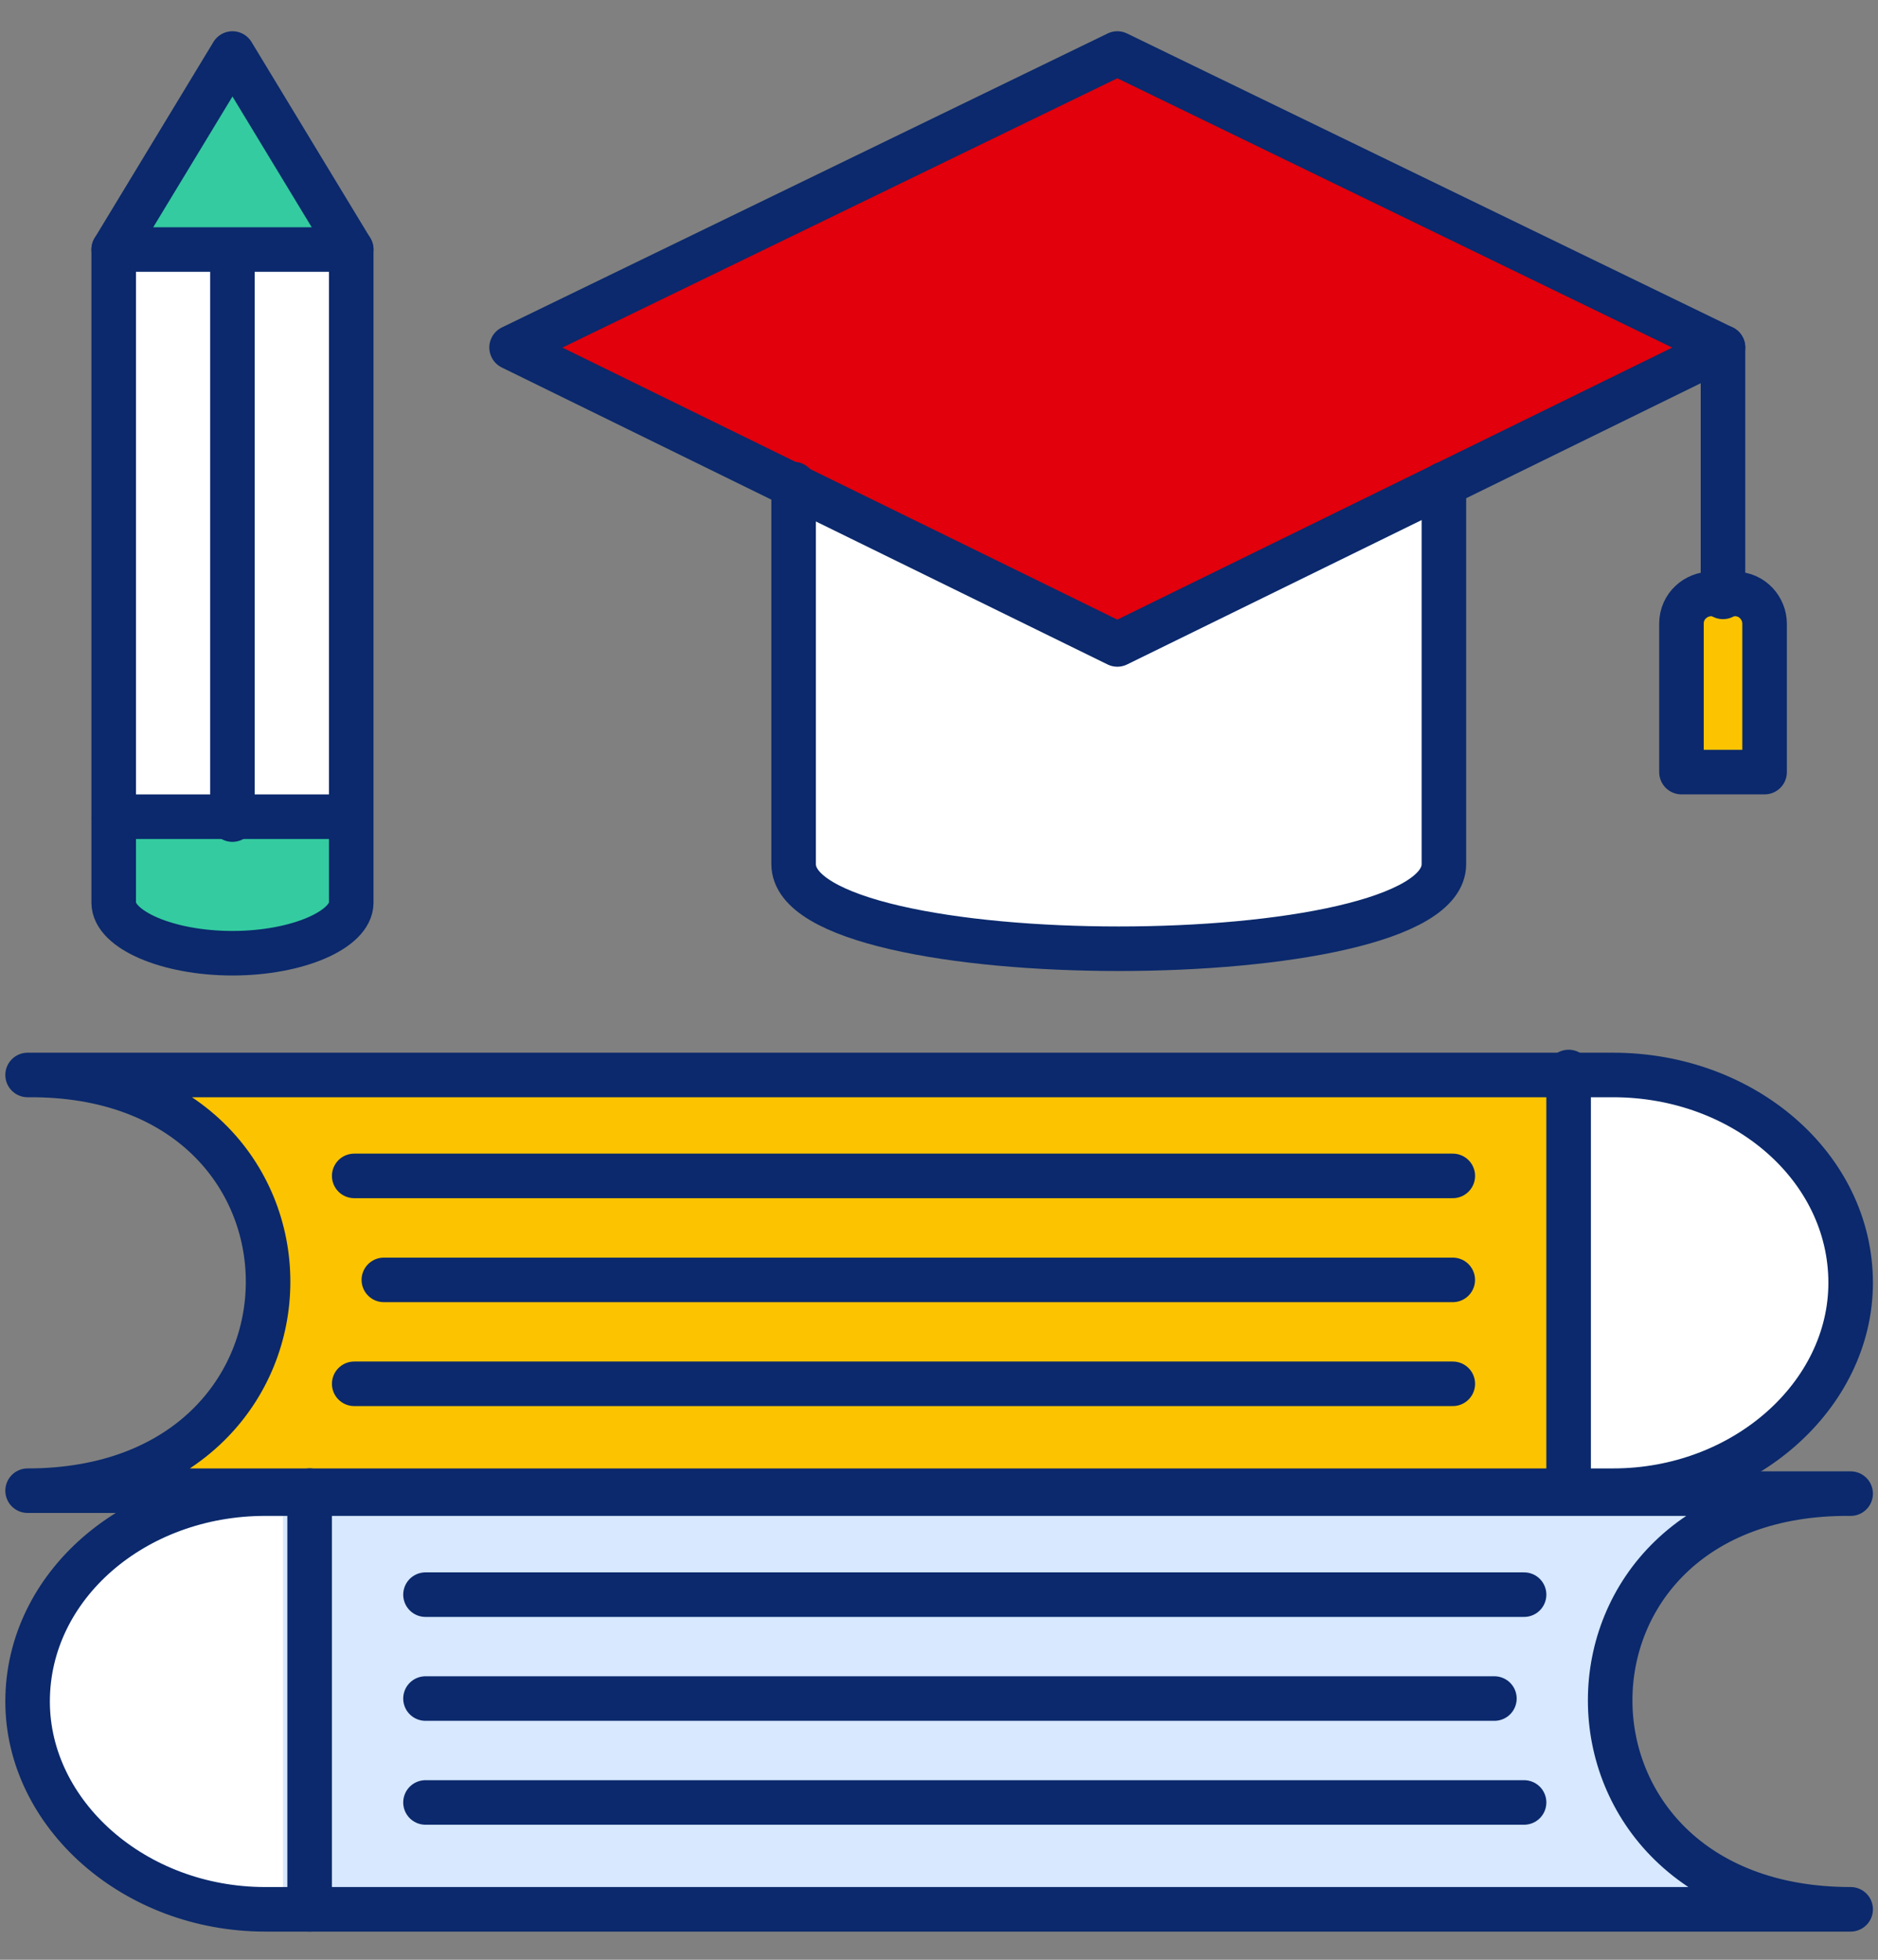 <svg width="46" height="48" viewBox="0 0 46 48" fill="none" xmlns="http://www.w3.org/2000/svg">
<rect x="0" y="0" width="46" height="48" fill="#808080" stroke="none"/>
<path d="M45.33 46.764H6.494C3.294 46.764 0.676 44.437 0.676 41.674C0.676 38.837 3.294 36.583 6.494 36.583H45.33C37.476 36.51 37.476 46.764 45.33 46.764Z" fill="#D7E8FF"/>
<path d="M6.93 36.51H6.494C3.294 36.51 0.676 38.837 0.676 41.601C0.676 44.437 3.294 46.692 6.494 46.692H6.93V36.51Z" fill="white"/>
<path d="M0.676 36.511H39.512C42.712 36.511 45.33 34.183 45.33 31.42C45.33 28.583 42.712 26.329 39.512 26.329H0.676C8.53 26.256 8.53 36.511 0.676 36.511Z" fill="white"/>
<path d="M0.676 36.511H38.785V26.256H0.676C8.53 26.256 8.53 36.511 0.676 36.511Z" fill="#FCC300"/>
<path d="M2.785 6.112H8.603V20.003H2.785V6.112Z" fill="white"/>
<path d="M8.603 20.075V22.111C8.603 22.765 7.294 23.347 5.694 23.347C4.094 23.347 2.785 22.765 2.785 22.111V20.075" fill="#34CBA0"/>
<path d="M2.785 6.111L5.694 1.311L8.603 6.111" fill="#34CBA0"/>
<path d="M43.222 18.911H41.186V15.274C41.186 14.838 41.549 14.547 41.913 14.547H42.495C42.931 14.547 43.222 14.911 43.222 15.274V18.911Z" fill="#FCC300"/>
<path d="M35.367 11.856V21.165C35.367 23.928 19.439 23.928 19.439 21.165V11.856" fill="white"/>
<path d="M42.204 8.511L27.368 15.784L12.531 8.511L27.368 1.311L42.204 8.511Z" fill="#E1000B"/>
<path d="M45.33 46.764H6.494C3.294 46.764 0.676 44.437 0.676 41.674C0.676 38.837 3.294 36.583 6.494 36.583H45.33C37.476 36.51 37.476 46.764 45.33 46.764Z" stroke="#0B296C" stroke-width="1.091" stroke-miterlimit="10" stroke-linecap="round" stroke-linejoin="round"/>
<path d="M7.584 36.51V46.765" stroke="#0B296C" stroke-width="1.091" stroke-miterlimit="10" stroke-linecap="round" stroke-linejoin="round"/>
<path d="M10.422 44.147H37.331" stroke="#0B296C" stroke-width="1.091" stroke-miterlimit="10" stroke-linecap="round" stroke-linejoin="round"/>
<path d="M10.422 41.602H36.604" stroke="#0B296C" stroke-width="1.091" stroke-miterlimit="10" stroke-linecap="round" stroke-linejoin="round"/>
<path d="M10.422 39.057H37.331" stroke="#0B296C" stroke-width="1.091" stroke-miterlimit="10" stroke-linecap="round" stroke-linejoin="round"/>
<path d="M0.676 36.511H39.512C42.712 36.511 45.33 34.183 45.33 31.42C45.33 28.583 42.712 26.329 39.512 26.329H0.676C8.53 26.256 8.53 36.511 0.676 36.511Z" stroke="#0B296C" stroke-width="1.091" stroke-miterlimit="10" stroke-linecap="round" stroke-linejoin="round"/>
<path d="M38.422 26.256V36.511" stroke="#0B296C" stroke-width="1.091" stroke-miterlimit="10" stroke-linecap="round" stroke-linejoin="round"/>
<path d="M35.585 33.893H8.676" stroke="#0B296C" stroke-width="1.091" stroke-miterlimit="10" stroke-linecap="round" stroke-linejoin="round"/>
<path d="M35.584 31.348H9.402" stroke="#0B296C" stroke-width="1.091" stroke-miterlimit="10" stroke-linecap="round" stroke-linejoin="round"/>
<path d="M35.585 28.801H8.676" stroke="#0B296C" stroke-width="1.091" stroke-miterlimit="10" stroke-linecap="round" stroke-linejoin="round"/>
<path d="M2.785 6.112H8.603V20.003H2.785V6.112Z" stroke="#0B296C" stroke-width="1.091" stroke-miterlimit="10" stroke-linecap="round" stroke-linejoin="round"/>
<path d="M8.603 20.075V22.111C8.603 22.765 7.294 23.347 5.694 23.347C4.094 23.347 2.785 22.765 2.785 22.111V20.075" stroke="#0B296C" stroke-width="1.091" stroke-miterlimit="10" stroke-linecap="round" stroke-linejoin="round"/>
<path d="M2.785 6.111L5.694 1.311L8.603 6.111" stroke="#0B296C" stroke-width="1.091" stroke-miterlimit="10" stroke-linecap="round" stroke-linejoin="round"/>
<path d="M5.693 20.074V6.256" stroke="#0B296C" stroke-width="1.091" stroke-miterlimit="10" stroke-linecap="round" stroke-linejoin="round"/>
<path d="M42.203 8.51V14.619" stroke="#0B296C" stroke-width="1.091" stroke-miterlimit="10" stroke-linecap="round" stroke-linejoin="round"/>
<path d="M43.222 18.911H41.186V15.274C41.186 14.838 41.549 14.547 41.913 14.547H42.495C42.931 14.547 43.222 14.911 43.222 15.274V18.911Z" stroke="#0B296C" stroke-width="1.091" stroke-miterlimit="10" stroke-linecap="round" stroke-linejoin="round"/>
<path d="M35.367 11.856V21.165C35.367 23.928 19.439 23.928 19.439 21.165V11.856" stroke="#0B296C" stroke-width="1.091" stroke-miterlimit="10" stroke-linecap="round" stroke-linejoin="round"/>
<path d="M42.131 8.511H42.204M42.204 8.511L27.368 15.784L12.531 8.511M42.204 8.511L27.368 1.311L12.531 8.511M12.531 8.511H12.604" stroke="#0B296C" stroke-width="1.091" stroke-miterlimit="10" stroke-linecap="round" stroke-linejoin="round"/>
</svg>
